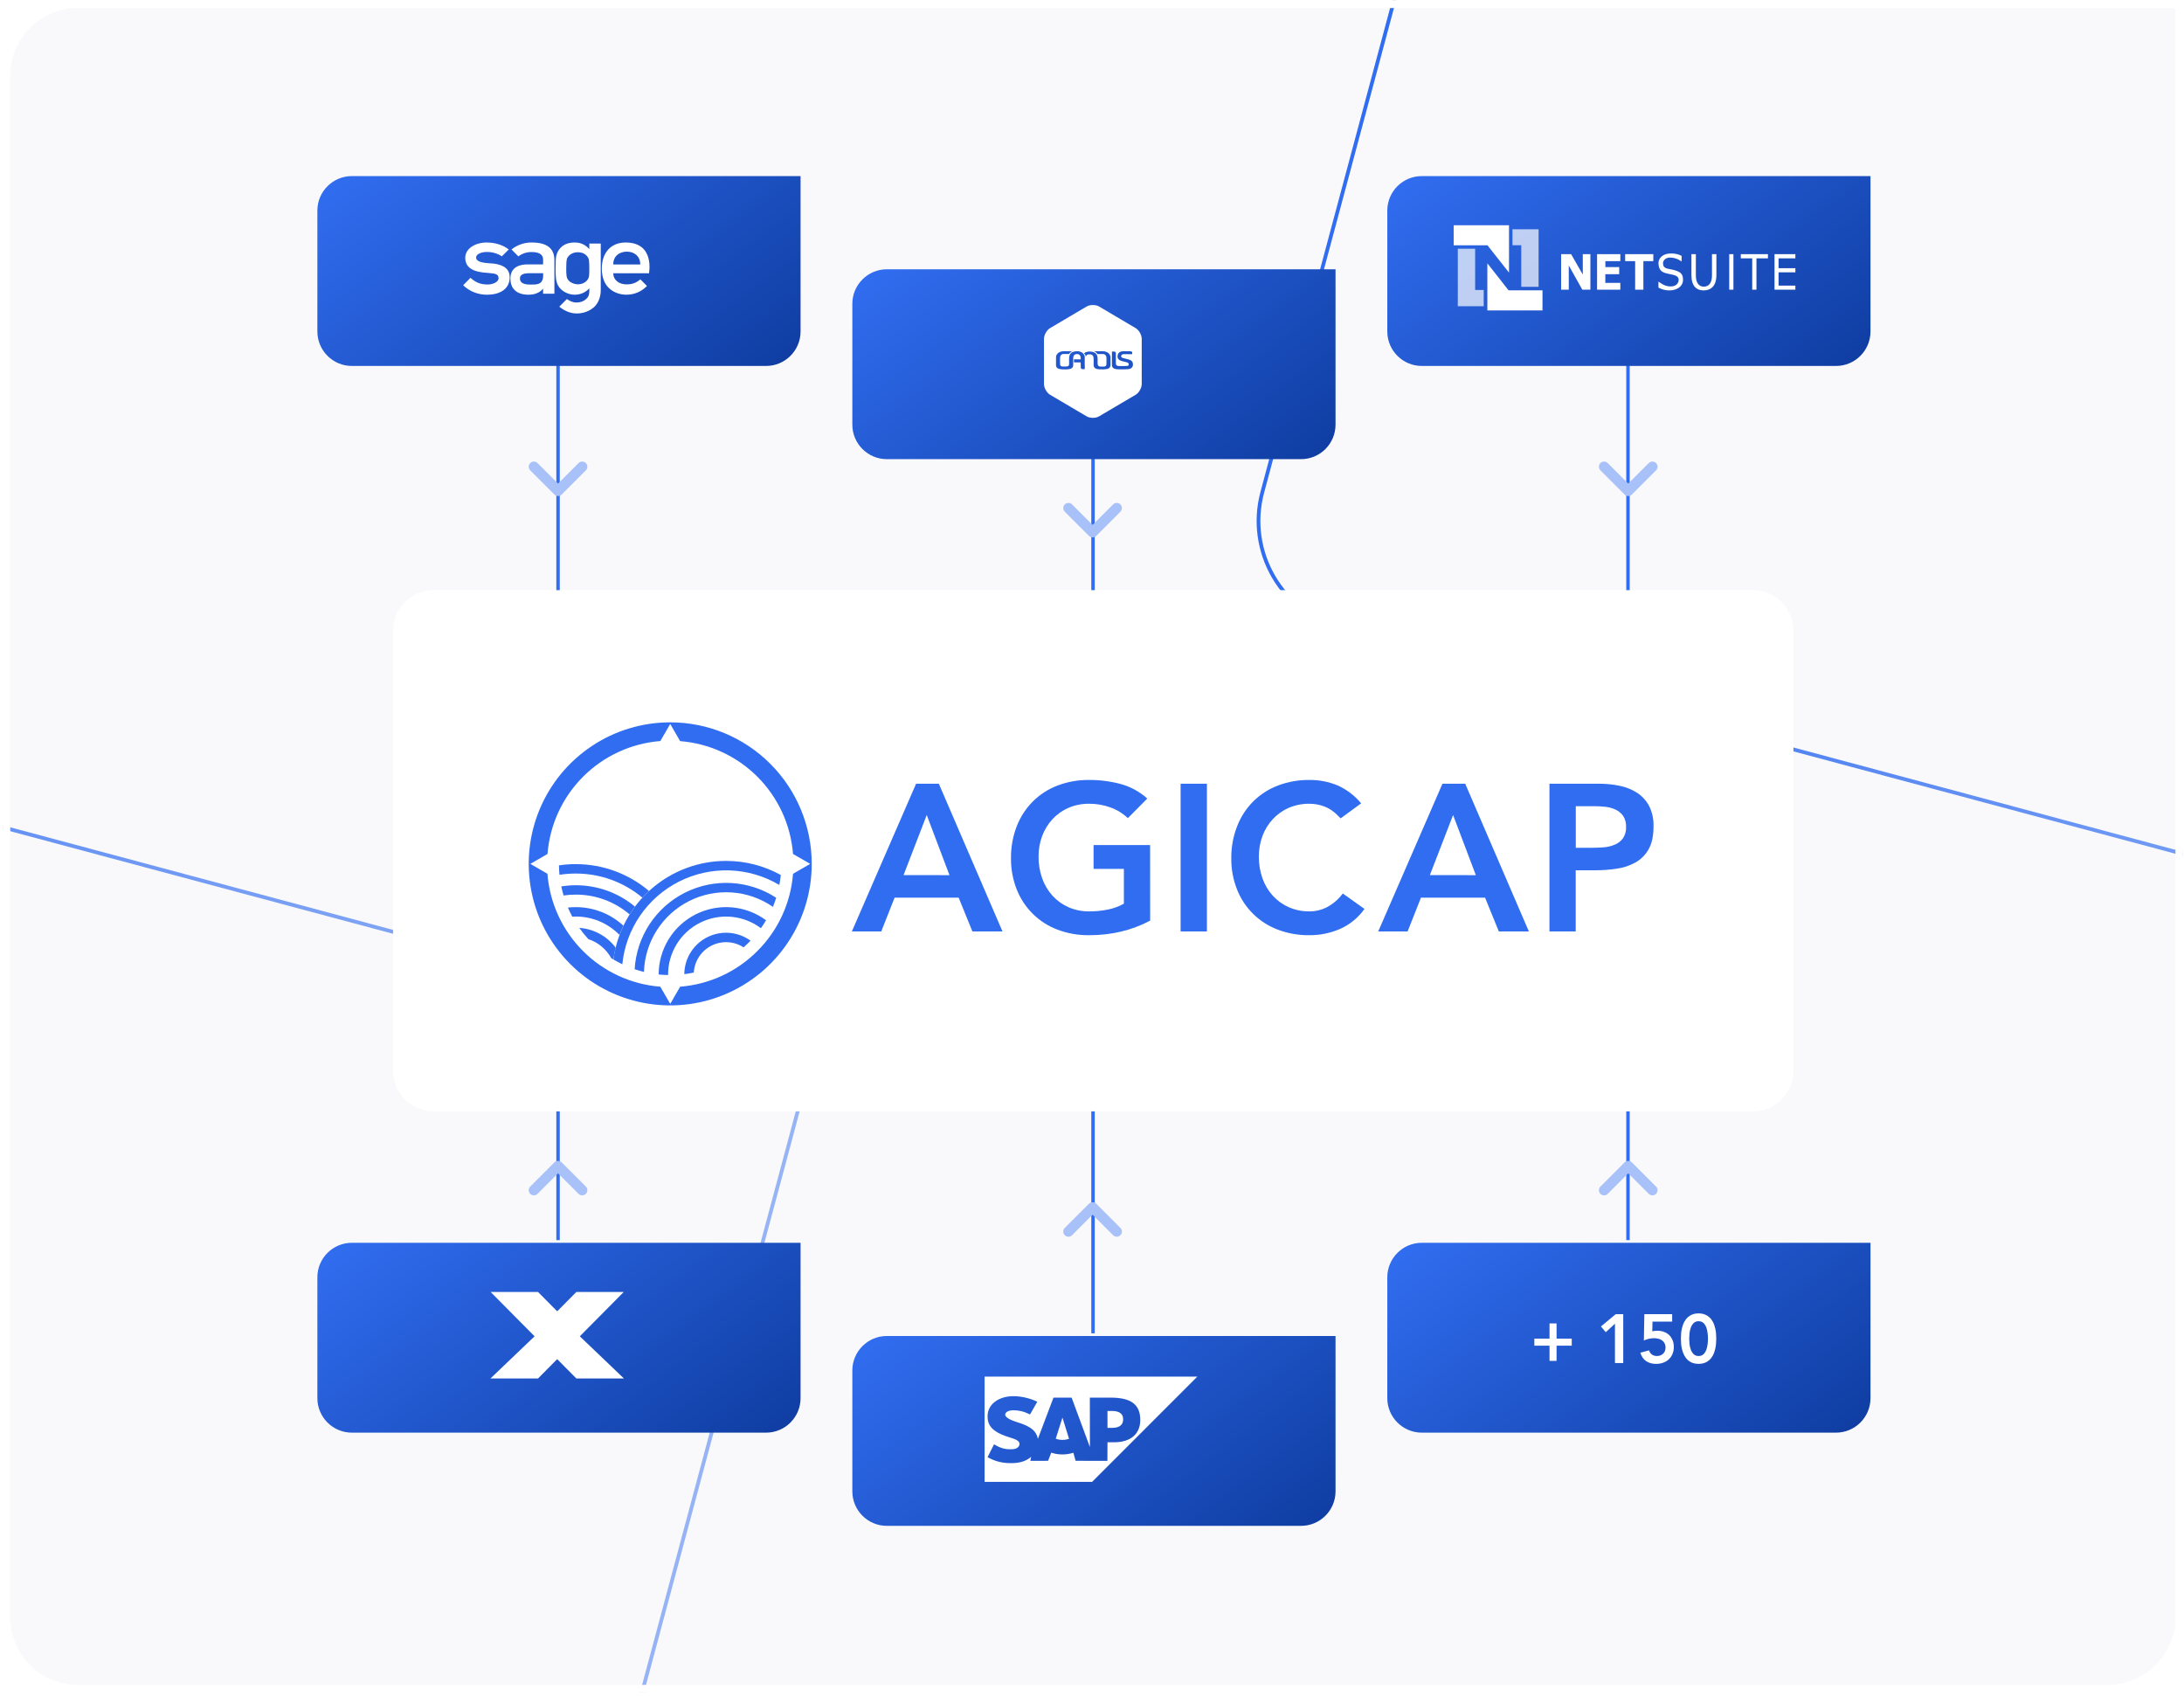 <svg width="581" height="451" viewBox="0 0 581 451" fill="none" xmlns="http://www.w3.org/2000/svg">
<g clip-path="url(#clip0_7260_74469)">
<path d="M0.727 20.133C0.727 9.087 9.681 0.133 20.727 0.133H580.727V430.133C580.727 441.178 571.772 450.133 560.727 450.133H20.727C9.681 450.133 0.727 441.178 0.727 430.133V20.133Z" fill="#F9F9FB"/>
<g filter="url(#filter0_b_7260_74469)">
<path d="M-266.44 178.974C-262.223 163.237 -246.047 153.898 -230.31 158.115L216.935 277.954L61.168 859.283L-386.077 739.445C-401.814 735.228 -411.153 719.052 -406.936 703.315L-266.44 178.974Z" stroke="url(#paint0_linear_7260_74469)"/>
</g>
<g filter="url(#filter1_b_7260_74469)">
<path d="M386.608 -58.666C390.825 -74.403 407.001 -83.743 422.738 -79.526L781.046 16.482L714.974 263.065L356.666 167.057C340.929 162.84 331.59 146.664 335.807 130.927L386.608 -58.666Z" stroke="url(#paint1_linear_7260_74469)"/>
</g>
<line x1="148.456" y1="96.633" x2="148.456" y2="329.845" stroke="#316DF0" stroke-width="0.918"/>
<path d="M142.026 124.133L148.453 130.56L154.881 124.133" stroke="#A8C1F8" stroke-width="2.745" stroke-linecap="round" stroke-linejoin="round"/>
<path d="M154.881 316.559L148.454 310.132L142.027 316.559" stroke="#A8C1F8" stroke-width="2.745" stroke-linecap="round" stroke-linejoin="round"/>
<line x1="433.086" y1="96.633" x2="433.086" y2="329.845" stroke="#316DF0" stroke-width="0.918"/>
<path d="M426.727 124.133L433.154 130.56L439.581 124.133" stroke="#A8C1F8" stroke-width="2.745" stroke-linecap="round" stroke-linejoin="round"/>
<path d="M439.581 316.559L433.154 310.132L426.727 316.559" stroke="#A8C1F8" stroke-width="2.745" stroke-linecap="round" stroke-linejoin="round"/>
<line x1="290.772" y1="121.422" x2="290.772" y2="354.634" stroke="#316DF0" stroke-width="0.918"/>
<path d="M284.227 135.133L290.654 141.56L297.081 135.133" stroke="#A8C1F8" stroke-width="2.745" stroke-linecap="round" stroke-linejoin="round"/>
<path d="M297.081 327.559L290.654 321.132L284.227 327.559" stroke="#A8C1F8" stroke-width="2.745" stroke-linecap="round" stroke-linejoin="round"/>
<g filter="url(#filter2_d_7260_74469)">
<path d="M368.355 339.025C368.355 333.954 372.466 329.844 377.537 329.844H496.898V371.161C496.898 376.232 492.787 380.342 487.716 380.342H377.537C372.466 380.342 368.355 376.232 368.355 371.161V339.025Z" fill="url(#paint2_linear_7260_74469)"/>
</g>
<path d="M412.213 356.035V351.995H414.086V356.035H418.126V357.908H414.086V361.948H412.213V357.908H408.173V356.035H412.213ZM429.62 352.068L427.177 354.327L425.892 352.803L429.822 349.534H431.823V362.535H429.62V352.068ZM444.839 351.517H439.605L439.55 354.106C439.722 354.045 439.936 354.002 440.193 353.978C440.462 353.953 440.713 353.941 440.946 353.941C441.583 353.941 442.164 354.045 442.691 354.253C443.229 354.449 443.688 354.737 444.068 355.116C444.447 355.496 444.741 355.949 444.949 356.475C445.17 357.002 445.28 357.595 445.28 358.257C445.28 358.954 445.157 359.585 444.912 360.148C444.68 360.699 444.349 361.17 443.921 361.562C443.505 361.941 443.009 362.235 442.433 362.443C441.858 362.651 441.24 362.756 440.579 362.756C439.538 362.756 438.651 362.511 437.916 362.021C437.194 361.531 436.68 360.785 436.374 359.781L438.687 359.156C438.834 359.622 439.085 359.989 439.44 360.258C439.795 360.527 440.254 360.662 440.817 360.662C441.148 360.662 441.448 360.607 441.717 360.497C441.999 360.387 442.238 360.234 442.433 360.038C442.642 359.83 442.801 359.591 442.911 359.322C443.021 359.052 443.076 358.758 443.076 358.44C443.076 357.987 442.99 357.602 442.819 357.283C442.66 356.965 442.44 356.708 442.158 356.512C441.876 356.304 441.552 356.157 441.185 356.071C440.817 355.973 440.432 355.924 440.028 355.924C439.55 355.924 439.073 355.98 438.596 356.09C438.13 356.2 437.702 356.353 437.31 356.549L437.439 349.534H444.839V351.517ZM447.167 356.035C447.167 355.006 447.247 354.131 447.406 353.409C447.577 352.674 447.798 352.062 448.067 351.572C448.337 351.07 448.636 350.673 448.967 350.379C449.31 350.073 449.653 349.846 449.995 349.699C450.35 349.54 450.687 349.436 451.005 349.387C451.336 349.338 451.624 349.314 451.868 349.314C452.113 349.314 452.395 349.338 452.713 349.387C453.044 349.436 453.38 349.54 453.723 349.699C454.078 349.846 454.421 350.073 454.751 350.379C455.094 350.673 455.4 351.07 455.67 351.572C455.939 352.062 456.153 352.674 456.312 353.409C456.484 354.131 456.569 355.006 456.569 356.035C456.569 357.063 456.484 357.944 456.312 358.679C456.153 359.401 455.939 360.013 455.67 360.515C455.4 361.005 455.094 361.403 454.751 361.709C454.421 362.003 454.078 362.229 453.723 362.388C453.38 362.535 453.044 362.633 452.713 362.682C452.395 362.731 452.113 362.756 451.868 362.756C451.624 362.756 451.336 362.731 451.005 362.682C450.687 362.633 450.35 362.535 449.995 362.388C449.653 362.229 449.31 362.003 448.967 361.709C448.636 361.403 448.337 361.005 448.067 360.515C447.798 360.013 447.577 359.401 447.406 358.679C447.247 357.944 447.167 357.063 447.167 356.035ZM449.371 356.035C449.371 356.439 449.395 356.91 449.444 357.449C449.506 357.975 449.622 358.477 449.793 358.954C449.965 359.432 450.216 359.836 450.546 360.166C450.877 360.497 451.317 360.662 451.868 360.662C452.419 360.662 452.86 360.497 453.191 360.166C453.521 359.836 453.772 359.432 453.943 358.954C454.115 358.477 454.225 357.975 454.274 357.449C454.335 356.91 454.366 356.439 454.366 356.035C454.366 355.631 454.335 355.165 454.274 354.639C454.225 354.1 454.115 353.592 453.943 353.115C453.772 352.637 453.521 352.233 453.191 351.903C452.86 351.572 452.419 351.407 451.868 351.407C451.317 351.407 450.877 351.572 450.546 351.903C450.216 352.233 449.965 352.637 449.793 353.115C449.622 353.592 449.506 354.1 449.444 354.639C449.395 355.165 449.371 355.631 449.371 356.035Z" fill="white"/>
<g filter="url(#filter3_d_7260_74469)">
<path d="M226.041 363.814C226.041 358.744 230.152 354.633 235.223 354.633H354.583V395.95C354.583 401.021 350.472 405.132 345.402 405.132H235.223C230.152 405.132 226.041 401.021 226.041 395.95V363.814Z" fill="url(#paint3_linear_7260_74469)"/>
</g>
<path fill-rule="evenodd" clip-rule="evenodd" d="M290.532 394.133H261.926V366.133H318.527L290.532 394.133ZM289.926 371.733H295.516L295.516 371.732C300.84 371.732 303.341 373.534 303.343 377.671C303.343 381.386 300.77 383.601 296.417 383.601H294.617L294.596 388.54L286.134 388.532L285.544 386.392C284.671 386.678 283.687 386.837 282.64 386.837C281.566 386.837 280.554 386.669 279.665 386.366L278.818 388.532L274.102 388.547L274.313 387.457C274.301 387.468 274.289 387.478 274.277 387.489C274.223 387.537 274.169 387.585 274.109 387.632C272.849 388.647 271.262 389.115 269.307 389.151L268.802 389.154C266.556 389.154 264.579 388.623 262.716 387.564L264.438 384.148C266.302 385.25 267.472 385.498 269.051 385.465C269.869 385.448 270.46 385.299 270.846 384.901C271.078 384.657 271.2 384.355 271.213 384.031C271.228 383.144 269.965 382.727 268.419 382.248C267.165 381.859 265.742 381.331 264.63 380.515C263.313 379.547 262.687 378.335 262.718 376.625C262.736 375.382 263.197 374.258 264.05 373.375C265.275 372.109 267.251 371.34 269.623 371.34H269.636C271.67 371.342 274.152 371.919 275.946 372.832L274.011 376.205C272.043 375.254 271.054 375.164 269.934 375.103C268.264 375.014 267.424 375.611 267.412 376.254C267.396 377.038 268.989 377.748 270.49 378.23C272.764 378.952 275.654 379.917 276.095 382.712L280.251 371.728H285.077L289.945 384.88L289.926 371.733ZM280.855 382.659C281.38 382.858 281.99 382.971 282.64 382.971H282.639C283.272 382.971 283.868 382.861 284.39 382.675L282.654 377.087H282.62L280.855 382.659ZM294.615 379.77H295.844H295.844C297.481 379.77 298.786 379.226 298.787 377.496C298.787 375.824 297.481 375.279 295.844 375.279H294.615V379.77Z" fill="white"/>
<g filter="url(#filter4_d_7260_74469)">
<path d="M83.727 339.025C83.727 333.954 87.837 329.844 92.908 329.844H212.269V371.161C212.269 376.232 208.158 380.342 203.087 380.342H92.908C87.837 380.342 83.727 376.232 83.727 371.161V339.025Z" fill="url(#paint4_linear_7260_74469)"/>
</g>
<path d="M142.923 344.133H131.727L142.923 355.43L131.727 366.133H142.923L148.227 360.781L153.53 366.133H164.727L153.53 355.43L164.727 344.133H153.53L148.227 349.484L142.923 344.133Z" fill="white" stroke="white"/>
<g filter="url(#filter5_d_7260_74469)">
<path d="M368.355 55.314C368.355 50.243 372.466 46.133 377.537 46.133H496.898V87.45C496.898 92.521 492.787 96.632 487.716 96.632H377.537C372.466 96.632 368.355 92.521 368.355 87.45V55.314Z" fill="url(#paint5_linear_7260_74469)"/>
</g>
<path d="M417.332 77.052H415.303V67.59H417.95L421.063 73.028V67.59H423.085V77.052H420.938L417.332 70.608V77.052Z" fill="white"/>
<path d="M431.051 67.594H424.861V77.054H431.051V75.236H427.055V72.934L430.749 72.933V71.038H427.067V69.453H431.051V67.594Z" fill="white"/>
<path d="M432.332 67.591H439.822V69.45H437.179V77.052H434.99V69.452C434.99 69.452 432.672 69.449 432.331 69.449V67.59L432.332 67.591Z" fill="white"/>
<path d="M434.992 69.452C434.992 69.452 432.437 69.449 432.333 69.449L434.992 69.452Z" fill="white"/>
<path d="M441.188 74.899C441.717 75.212 442.569 76.017 444.016 76.168C445.747 76.349 446.476 75.416 446.56 74.617C446.685 73.434 445.654 73.18 444.127 72.88C442.439 72.546 441.354 72.232 441.195 70.2C441.076 68.675 442.366 67.307 444.871 67.412C445.832 67.452 446.845 67.737 447.356 68.07L447.349 69.55C446.976 69.315 446.058 68.59 444.403 68.505C443.116 68.439 442.41 69.275 442.404 69.981C442.391 71.589 443.718 71.407 445.007 71.739C446.796 72.2 447.769 72.651 447.729 74.461C447.692 76.147 446.217 77.242 444.001 77.242C442.962 77.242 441.853 76.884 441.187 76.492V74.9L441.188 74.899Z" fill="white"/>
<path d="M451.14 67.594V73.226C451.14 75.338 452.036 76.24 453.238 76.24C454.562 76.24 455.43 75.31 455.43 73.226V67.594H456.607V73.142C456.607 76.057 455.15 77.24 453.198 77.24C451.353 77.24 449.964 76.141 449.964 73.185V67.594H451.14Z" fill="white"/>
<path d="M461.137 67.594H460.017V77.054H461.137V67.594Z" fill="white"/>
<path d="M463.095 67.594H470.316V68.706H467.26V77.054H466.136V68.706H463.095V67.594Z" fill="white"/>
<path d="M477.616 67.594H472.065V77.054H477.616V75.964H473.143V72.439H477.616V71.33H473.143V68.706H477.616V67.594Z" fill="white"/>
<path fill-rule="evenodd" clip-rule="evenodd" d="M386.719 59.906H401.435V72.508L395.704 65.241H386.719V59.906Z" fill="white"/>
<path fill-rule="evenodd" clip-rule="evenodd" d="M395.673 70.031C397.583 72.395 399.418 74.835 401.307 77.219H410.341V82.563H395.673V70.031Z" fill="white"/>
<path fill-rule="evenodd" clip-rule="evenodd" d="M402.358 65.221V60.988H409.305V76.289H404.691V65.221H402.36H402.358Z" fill="white" fill-opacity="0.7"/>
<path fill-rule="evenodd" clip-rule="evenodd" d="M392.426 66.152V77.13C393.156 77.13 393.954 77.13 394.709 77.13V81.453H387.812V66.152H392.426Z" fill="white" fill-opacity="0.7"/>
<g filter="url(#filter6_d_7260_74469)">
<path d="M226.041 80.103C226.041 75.033 230.152 70.922 235.223 70.922H354.583V112.239C354.583 117.31 350.472 121.421 345.402 121.421H235.223C230.152 121.421 226.041 117.31 226.041 112.239V80.103Z" fill="url(#paint6_linear_7260_74469)"/>
</g>
<path d="M302.103 87.265L292.384 81.522C291.927 81.258 291.324 81.126 290.73 81.133C290.129 81.126 289.534 81.258 289.077 81.522L279.349 87.265C278.458 87.787 277.727 89.079 277.727 90.129V102.136C277.727 103.187 278.457 104.479 279.35 105.001L289.07 110.735C289.526 111 290.129 111.133 290.723 111.133C291.325 111.14 291.919 111.008 292.376 110.735L302.104 105C302.995 104.478 303.727 103.187 303.727 102.136V90.129C303.727 89.079 302.996 87.787 302.103 87.265ZM288.567 98.129V98.183L288.559 98.176V98.183H288.148C287.988 98.183 287.752 98.191 287.63 98.043C287.463 97.833 287.508 97.709 287.508 97.514C287.508 97.514 287.5 97.219 287.5 96.837V96.378H285.702V95.576H287.499V95.336C287.499 94.946 287.416 94.65 287.24 94.456C287.119 94.316 287.004 94.23 286.799 94.191C286.701 94.175 286.601 94.167 286.502 94.168C286.197 94.168 286.106 94.214 285.938 94.308C285.77 94.401 285.657 94.534 285.588 94.713C285.541 94.84 285.513 94.974 285.503 95.109V97.079C285.503 97.903 284.886 98.144 284.156 98.207C284.033 98.222 283.957 98.238 283.759 98.238H282.67C282.472 98.238 282.396 98.231 282.274 98.206C281.543 98.144 280.925 97.903 280.925 97.078V96.978L280.933 94.907C280.948 94.425 281.329 94.02 281.512 93.872C281.69 93.732 281.891 93.626 282.107 93.561C282.258 93.499 282.563 93.421 282.784 93.413H283.82C284.049 93.413 285.412 93.398 285.412 93.398C284.749 93.484 284.399 94.152 284.399 94.152H283.074H282.998C282.899 94.151 282.799 94.159 282.701 94.176C282.495 94.214 282.381 94.3 282.259 94.44C282.084 94.635 282 94.931 282 95.32V95.327C282 95.327 281.977 96.261 282 96.565C282.015 96.736 282.023 96.961 282.023 96.961C282.076 97.219 282.199 97.351 282.35 97.421C282.442 97.444 282.526 97.46 282.61 97.467C282.709 97.475 282.686 97.483 282.861 97.483H283.28C283.456 97.483 283.714 97.483 283.813 97.467C283.898 97.46 283.989 97.444 284.072 97.413C284.232 97.343 284.354 97.211 284.407 96.931V95.39C284.407 95.04 284.454 94.744 284.537 94.495C284.621 94.246 284.758 94.044 284.948 93.88C285.156 93.707 285.402 93.587 285.665 93.53C285.96 93.446 286.265 93.406 286.571 93.413C286.914 93.413 287.066 93.452 287.325 93.522C287.333 93.522 287.34 93.529 287.348 93.529V93.538C287.592 93.608 287.805 93.716 287.987 93.864C288.17 94.012 288.552 94.417 288.567 94.9L288.559 96.9C288.559 96.923 288.566 96.946 288.574 96.977V98.129H288.567V98.129ZM295.416 97.079C295.416 97.903 294.798 98.144 294.067 98.207C293.945 98.222 293.869 98.238 293.671 98.238L292.574 98.231V98.238C292.544 98.238 292.513 98.238 292.483 98.231H292.475C291.667 98.191 290.936 97.981 290.936 97.086V95.779L290.929 95.428C290.929 95.171 290.898 94.954 290.829 94.783C290.761 94.612 290.638 94.469 290.479 94.378C290.311 94.285 290.212 94.238 289.915 94.238C289.496 94.238 289.268 94.261 289.093 94.456C288.917 94.651 288.833 94.891 288.833 94.891C288.849 94.386 288.552 94.129 288.369 93.981C288.385 93.972 288.398 93.959 288.407 93.942C288.597 93.786 288.826 93.678 289.077 93.608C289.337 93.538 289.488 93.499 289.831 93.499C290.235 93.499 290.448 93.538 290.738 93.616C291.027 93.694 291.272 93.81 291.455 93.966C291.637 94.129 291.774 94.331 291.866 94.58C291.949 94.83 291.995 95.125 291.995 95.475V96.798C292.041 97.319 292.322 97.452 292.627 97.484C292.741 97.484 292.955 97.499 293.069 97.499H293.488C293.664 97.499 293.641 97.499 293.74 97.483C293.823 97.476 293.907 97.46 293.998 97.436C294.159 97.366 294.272 97.241 294.326 96.977C294.326 96.977 294.341 96.759 294.349 96.58C294.371 96.269 294.349 95.343 294.349 95.343V95.336C294.349 94.946 294.265 94.65 294.09 94.456C293.968 94.316 293.854 94.23 293.64 94.191C293.542 94.175 293.443 94.167 293.343 94.168H291.956C291.956 94.168 291.644 93.561 290.935 93.413C290.935 93.413 292.291 93.429 292.528 93.429H293.563C293.785 93.436 294.081 93.506 294.241 93.576C294.462 93.646 294.668 93.748 294.836 93.888C295.019 94.036 295.4 94.44 295.415 94.923L295.422 96.993V97.079H295.415H295.416ZM300.42 98.144C300.161 98.183 299.75 98.214 299.415 98.223H298.387C297.305 98.23 295.804 98.362 295.804 97.079V93.499H296.208C296.368 93.499 296.596 93.483 296.718 93.639C296.886 93.849 296.84 93.974 296.84 94.16L296.847 96.603C296.856 97.319 297.312 97.351 297.747 97.351C298.379 97.351 299.857 97.413 300.146 97.241C300.351 97.117 300.268 96.666 300.161 96.573C300.04 96.473 299.9 96.398 299.75 96.354C299.583 96.3 299.354 96.254 299.072 96.191C298.747 96.129 298.429 96.037 298.12 95.918C297.885 95.833 297.676 95.688 297.51 95.499C297.358 95.32 297.282 95.101 297.282 94.837C297.32 93.312 298.73 93.413 299.133 93.413L300.024 93.429H300.474C300.68 93.429 300.817 93.398 301.045 93.514C301.205 93.607 301.198 93.779 301.198 93.896V94.199H299.308C299.308 94.199 298.661 94.144 298.447 94.339C298.219 94.557 298.166 94.861 298.394 95.047C298.531 95.164 298.813 95.249 298.919 95.281C299.026 95.304 299.193 95.351 299.43 95.397C299.727 95.46 300.002 95.522 300.238 95.6C300.481 95.67 300.687 95.763 300.855 95.864C301.022 95.966 301.16 96.098 301.251 96.261C301.349 96.425 301.396 96.767 301.396 97.001C301.396 97.615 300.878 98.082 300.42 98.144Z" fill="white"/>
<g filter="url(#filter7_d_7260_74469)">
<path d="M83.727 55.314C83.727 50.243 87.837 46.133 92.908 46.133H212.269V87.45C212.269 92.521 208.158 96.632 203.087 96.632H92.908C87.837 96.632 83.727 92.521 83.727 87.45V55.314Z" fill="url(#paint7_linear_7260_74469)"/>
</g>
<path d="M166.426 64.496C162.596 64.496 160.095 67.12 160.095 71.457C160.095 76.844 163.925 78.383 166.671 78.383C168.735 78.383 170.694 77.544 172.111 76.057L170.344 74.291C169.4 75.13 168.315 75.638 166.706 75.638C164.572 75.638 163.138 74.396 163.138 72.682H172.653C172.635 72.664 174.297 64.496 166.426 64.496ZM163.138 70.338C163.138 68.029 164.887 66.927 166.759 66.927C168.63 66.927 170.327 68.064 170.327 70.338H163.138Z" fill="white"/>
<path d="M131.393 70.111C130.168 69.953 126.653 70.093 126.653 68.484C126.653 67.539 128.139 67.015 129.486 67.015C130.92 66.997 132.32 67.4 133.509 68.169L135.345 66.35C134.803 65.913 132.792 64.496 129.486 64.496C126.478 64.496 123.767 66.07 123.767 68.589C123.767 72.454 128.437 72.454 130.378 72.647C131.567 72.769 132.634 72.839 132.634 73.993C132.634 75.078 130.99 75.672 129.713 75.672C127.632 75.672 126.39 74.99 125.166 73.888L123.207 75.865C124.904 77.509 127.195 78.401 129.556 78.383C133.054 78.383 135.59 76.844 135.59 73.749C135.59 71.702 134.209 70.478 131.393 70.111Z" fill="white"/>
<path d="M141.433 64.496C139.491 64.479 137.585 65.144 136.063 66.35L137.9 68.187C138.931 67.417 140.173 67.015 141.45 67.032C143.776 67.032 144.476 67.96 144.476 69.009V70.321H140.331C138.792 70.321 135.783 70.706 135.783 74.081C135.783 76.565 137.2 78.384 140.593 78.384C142.29 78.384 143.584 77.842 144.476 76.775V78.121H147.484V69.219C147.484 66.106 145.578 64.496 141.433 64.496ZM144.493 73.259C144.493 75.83 142.657 75.69 141.03 75.69C139.404 75.69 138.319 75.253 138.319 74.099C138.319 73.032 139.176 72.665 140.96 72.665H144.493V73.259Z" fill="white"/>
<path d="M156.771 64.776V66.263C155.739 65.091 154.515 64.496 152.854 64.496C150.003 64.496 148.533 66.088 148.044 67.802C147.851 68.431 147.799 69.638 147.799 71.422C147.799 73.101 147.816 74.641 148.394 75.812C149.216 77.457 151.192 78.383 152.854 78.383C154.463 78.383 155.827 77.754 156.771 76.669V77.509C156.771 78.489 156.439 79.136 155.809 79.643C155.18 80.15 154.393 80.465 153.291 80.465C152.294 80.465 151.349 79.923 150.807 79.538L148.778 81.567C150.09 82.634 151.647 83.351 153.343 83.368C154.97 83.403 156.562 82.879 157.838 81.847C159.045 80.902 159.815 79.101 159.815 77.212V64.776H156.771ZM156.771 71.422C156.771 72.454 156.754 73.224 156.666 73.626C156.474 74.483 155.495 75.62 153.711 75.62C153.256 75.62 150.982 75.358 150.72 73.381C150.65 72.734 150.615 72.07 150.632 71.422C150.632 69.883 150.702 69.393 150.772 69.009C150.93 68.239 151.944 67.085 153.711 67.085C155.862 67.085 156.562 68.554 156.666 69.131C156.754 69.883 156.789 70.653 156.771 71.422Z" fill="white"/>
<g filter="url(#filter8_d_7260_74469)">
<path d="M103.926 167.119C103.926 161.151 108.764 156.312 114.732 156.312H465.653C471.621 156.312 476.459 161.151 476.459 167.119V284.148C476.459 290.116 471.621 294.954 465.653 294.954H114.732C108.764 294.954 103.926 290.116 103.926 284.148V167.119Z" fill="white"/>
</g>
<g clip-path="url(#clip1_7260_74469)">
<g clip-path="url(#clip2_7260_74469)">
<path d="M151.074 241.384C151.43 242.209 151.817 243.017 152.238 243.799C152.547 243.799 152.851 243.773 153.159 243.773C155.3 243.768 157.421 244.187 159.399 245.007C161.376 245.827 163.172 247.031 164.681 248.55L164.798 248.676C165.111 247.833 165.462 247.008 165.845 246.201C162.384 243.024 157.856 241.264 153.159 241.271C152.463 241.272 151.767 241.309 151.074 241.384ZM149.311 235.738C149.481 236.564 149.689 237.376 149.928 238.175C150.998 238.018 152.078 237.939 153.159 237.94C158.414 237.923 163.5 239.794 167.491 243.213C167.925 242.496 168.407 241.801 168.911 241.128C164.493 237.451 158.924 235.442 153.176 235.452C151.891 235.454 150.607 235.556 149.337 235.756L149.311 235.738ZM154.088 246.769C154.832 247.824 155.643 248.829 156.516 249.779C159.105 250.639 161.276 252.442 162.596 254.83C162.783 254.947 162.97 255.064 163.161 255.177C163.316 254.125 163.526 253.081 163.79 252.05C162.647 250.533 161.192 249.277 159.523 248.369C157.854 247.461 156.01 246.922 154.114 246.787L154.088 246.769ZM153.15 229.832C151.662 229.832 150.175 229.942 148.703 230.162C148.703 231.005 148.755 231.847 148.838 232.672C150.264 232.449 151.706 232.337 153.15 232.338C159.629 232.32 165.907 234.588 170.878 238.744C171.443 238.131 172.033 237.536 172.65 236.972C167.21 232.361 160.308 229.832 153.176 229.836L153.15 229.832Z" fill="#316DF0"/>
<path d="M182.044 259.099C182.913 258.99 183.738 258.851 184.568 258.664C184.659 257.166 185.142 255.717 185.967 254.463C186.793 253.209 187.932 252.192 189.272 251.515C190.612 250.838 192.106 250.523 193.605 250.603C195.105 250.682 196.557 251.153 197.818 251.968C198.455 251.403 199.07 250.812 199.664 250.196C198.013 249 196.065 248.281 194.033 248.119C192.001 247.957 189.964 248.357 188.145 249.275C186.325 250.194 184.793 251.596 183.717 253.327C182.641 255.058 182.063 257.052 182.044 259.09V259.099ZM175.222 259.186C176.047 259.268 176.885 259.311 177.728 259.329C177.728 259.29 177.728 259.246 177.728 259.207C177.727 256.341 178.525 253.531 180.033 251.093C181.54 248.655 183.697 246.685 186.261 245.405C188.825 244.124 191.695 243.583 194.55 243.842C197.404 244.102 200.13 245.151 202.422 246.873C202.908 246.193 203.364 245.489 203.79 244.763C201.12 242.796 197.957 241.608 194.653 241.331C191.349 241.054 188.032 241.698 185.072 243.192C182.112 244.687 179.624 246.973 177.885 249.796C176.146 252.619 175.224 255.87 175.222 259.186ZM193.154 228.98C185.83 228.979 178.755 231.636 173.244 236.458C167.732 241.281 164.159 247.94 163.188 255.199C163.956 255.633 164.742 256.067 165.554 256.467C166.02 251.826 167.647 247.377 170.286 243.532C172.926 239.687 176.492 236.569 180.655 234.466C184.819 232.364 189.445 231.345 194.106 231.503C198.768 231.662 203.314 232.993 207.325 235.373C207.49 234.505 207.624 233.636 207.711 232.72C203.253 230.263 198.244 228.976 193.154 228.98ZM168.833 257.783C169.641 258.055 170.466 258.295 171.309 258.504C171.432 254.572 172.612 250.747 174.726 247.43C176.84 244.114 179.81 241.428 183.321 239.657C186.833 237.885 190.757 237.093 194.681 237.365C198.605 237.636 202.383 238.96 205.618 241.197C205.948 240.407 206.237 239.602 206.486 238.782C202.909 236.449 198.781 235.097 194.517 234.86C190.252 234.624 186 235.513 182.187 237.437C178.374 239.361 175.133 242.253 172.79 245.824C170.446 249.395 169.082 253.519 168.833 257.783Z" fill="#316DF0"/>
<path d="M178.297 192.121C170.851 192.121 163.573 194.329 157.383 198.465C151.192 202.602 146.367 208.481 143.518 215.36C140.669 222.238 139.923 229.807 141.376 237.11C142.828 244.412 146.414 251.12 151.678 256.384C156.943 261.649 163.65 265.234 170.953 266.687C178.255 268.139 185.824 267.394 192.703 264.545C199.581 261.695 205.461 256.87 209.597 250.68C213.734 244.489 215.941 237.211 215.941 229.766C215.941 219.782 211.975 210.207 204.916 203.147C197.856 196.087 188.281 192.121 178.297 192.121V192.121ZM201.479 252.948C195.985 258.463 188.698 261.828 180.937 262.433L178.297 267.006L175.656 262.433C167.895 261.824 160.606 258.464 155.101 252.958C149.596 247.453 146.238 240.163 145.629 232.402L141.087 229.766L145.651 227.129C146.258 219.37 149.614 212.082 155.115 206.577C160.616 201.072 167.902 197.71 175.661 197.098L178.297 192.555L180.933 197.12C188.692 197.727 195.98 201.083 201.485 206.584C206.991 212.085 210.352 219.371 210.964 227.129L215.529 229.766L210.964 232.402C210.36 240.164 206.995 247.453 201.479 252.948Z" fill="#316DF0"/>
<path d="M243.702 208.445H249.752L266.689 247.74H258.685L255.024 238.75H237.987L234.434 247.74H226.617L243.702 208.445ZM252.584 232.766L246.534 216.771L240.371 232.757L252.584 232.766Z" fill="#316DF0"/>
<path d="M305.971 244.857C301.125 247.445 295.705 248.739 289.711 248.739C286.862 248.772 284.032 248.276 281.364 247.276C278.913 246.36 276.681 244.941 274.811 243.111C272.942 241.281 271.475 239.079 270.507 236.649C269.444 233.984 268.916 231.136 268.952 228.267C268.914 225.333 269.442 222.419 270.507 219.685C271.474 217.221 272.939 214.982 274.811 213.11C276.68 211.273 278.912 209.845 281.364 208.919C284.032 207.913 286.864 207.414 289.716 207.447C292.564 207.429 295.403 207.794 298.154 208.533C300.772 209.251 303.186 210.572 305.203 212.389L300.039 217.605C298.727 216.353 297.168 215.388 295.461 214.773C293.64 214.104 291.713 213.765 289.772 213.774C287.876 213.747 285.994 214.115 284.248 214.856C282.641 215.552 281.196 216.574 280.005 217.857C278.808 219.153 277.874 220.669 277.256 222.321C276.598 224.079 276.268 225.943 276.283 227.82C276.263 229.803 276.592 231.774 277.256 233.643C277.858 235.346 278.793 236.912 280.005 238.251C281.194 239.547 282.639 240.582 284.248 241.291C285.989 242.053 287.872 242.432 289.772 242.403C291.458 242.411 293.141 242.243 294.793 241.904C296.262 241.608 297.677 241.084 298.983 240.349V231.094H290.919V224.766H305.958L305.971 244.857Z" fill="#316DF0"/>
<path d="M314.074 208.445H321.071V247.74H314.074V208.445Z" fill="#316DF0"/>
<path d="M356.645 217.661C355.197 216.107 353.8 215.07 352.454 214.552C351.154 214.044 349.771 213.78 348.376 213.774C346.479 213.747 344.598 214.115 342.851 214.856C341.245 215.552 339.8 216.574 338.608 217.857C337.411 219.153 336.478 220.669 335.859 222.321C335.203 224.079 334.875 225.943 334.891 227.819C334.869 229.803 335.197 231.774 335.859 233.643C336.462 235.346 337.396 236.912 338.608 238.251C339.798 239.547 341.242 240.582 342.851 241.291C344.592 242.052 346.476 242.431 348.376 242.403C349.992 242.402 351.585 242.017 353.023 241.278C354.671 240.391 356.102 239.149 357.214 237.643L362.985 241.747C361.339 244.083 359.086 245.925 356.471 247.076C353.896 248.191 351.117 248.757 348.311 248.739C345.463 248.772 342.634 248.276 339.968 247.276C337.516 246.361 335.284 244.943 333.414 243.112C331.544 241.282 330.078 239.08 329.11 236.649C328.046 233.984 327.517 231.136 327.556 228.267C327.524 225.331 328.061 222.417 329.137 219.685C330.1 217.22 331.564 214.981 333.436 213.11C335.305 211.274 337.535 209.847 339.985 208.919C342.653 207.914 345.485 207.414 348.337 207.447C350.876 207.423 353.394 207.905 355.746 208.863C358.209 209.948 360.386 211.593 362.104 213.666L356.645 217.661Z" fill="#316DF0"/>
<path d="M383.731 208.445H389.781L406.718 247.74H398.727L395.066 238.75H378.011L374.459 247.74H366.642L383.731 208.445ZM392.608 232.766L386.558 216.771L380.383 232.757L392.608 232.766Z" fill="#316DF0"/>
<path d="M412.197 208.445H425.408C427.245 208.441 429.078 208.627 430.876 209.001C432.522 209.329 434.094 209.959 435.51 210.86C436.849 211.741 437.946 212.943 438.702 214.356C439.544 216.052 439.949 217.932 439.879 219.824C439.879 222.305 439.455 224.303 438.607 225.817C437.802 227.285 436.611 228.504 435.163 229.344C433.609 230.215 431.906 230.79 430.142 231.037C428.167 231.335 426.172 231.48 424.175 231.472H419.181V247.732H412.197V208.445ZM423.411 225.487C424.41 225.487 425.443 225.448 426.52 225.374C427.539 225.307 428.541 225.077 429.486 224.692C430.362 224.346 431.128 223.772 431.706 223.029C432.333 222.118 432.638 221.024 432.574 219.919C432.627 218.891 432.355 217.871 431.797 217.005C431.284 216.29 430.596 215.717 429.799 215.342C428.94 214.941 428.02 214.687 427.076 214.591C426.119 214.481 425.156 214.426 424.192 214.426H419.198V225.487H423.411Z" fill="#316DF0"/>
</g>
</g>
</g>
<path d="M1.727 20.133C1.727 9.639 10.233 1.133 20.727 1.133H579.727V430.133C579.727 440.626 571.22 449.133 560.727 449.133H20.727C10.233 449.133 1.727 440.626 1.727 430.133V20.133Z" stroke="white" stroke-width="2"/>
<defs>
<filter id="filter0_b_7260_74469" x="-437.927" y="127.123" width="684.952" height="762.249" filterUnits="userSpaceOnUse" color-interpolation-filters="sRGB">
<feFlood flood-opacity="0" result="BackgroundImageFix"/>
<feGaussianBlur in="BackgroundImageFix" stdDeviation="14.739"/>
<feComposite in2="SourceAlpha" operator="in" result="effect1_backgroundBlur_7260_74469"/>
<feBlend mode="normal" in="SourceGraphic" in2="effect1_backgroundBlur_7260_74469" result="shape"/>
</filter>
<filter id="filter1_b_7260_74469" x="304.816" y="-110.517" width="506.32" height="403.671" filterUnits="userSpaceOnUse" color-interpolation-filters="sRGB">
<feFlood flood-opacity="0" result="BackgroundImageFix"/>
<feGaussianBlur in="BackgroundImageFix" stdDeviation="14.739"/>
<feComposite in2="SourceAlpha" operator="in" result="effect1_backgroundBlur_7260_74469"/>
<feBlend mode="normal" in="SourceGraphic" in2="effect1_backgroundBlur_7260_74469" result="shape"/>
</filter>
<filter id="filter2_d_7260_74469" x="353.057" y="314.545" width="160.542" height="82.5" filterUnits="userSpaceOnUse" color-interpolation-filters="sRGB">
<feFlood flood-opacity="0" result="BackgroundImageFix"/>
<feColorMatrix in="SourceAlpha" type="matrix" values="0 0 0 0 0 0 0 0 0 0 0 0 0 0 0 0 0 0 127 0" result="hardAlpha"/>
<feOffset dx="0.702" dy="0.702"/>
<feGaussianBlur stdDeviation="8"/>
<feComposite in2="hardAlpha" operator="out"/>
<feColorMatrix type="matrix" values="0 0 0 0 0.02 0 0 0 0 0.047 0 0 0 0 0.2 0 0 0 0.06 0"/>
<feBlend mode="normal" in2="BackgroundImageFix" result="effect1_dropShadow_7260_74469"/>
<feBlend mode="normal" in="SourceGraphic" in2="effect1_dropShadow_7260_74469" result="shape"/>
</filter>
<filter id="filter3_d_7260_74469" x="210.743" y="339.335" width="160.542" height="82.5" filterUnits="userSpaceOnUse" color-interpolation-filters="sRGB">
<feFlood flood-opacity="0" result="BackgroundImageFix"/>
<feColorMatrix in="SourceAlpha" type="matrix" values="0 0 0 0 0 0 0 0 0 0 0 0 0 0 0 0 0 0 127 0" result="hardAlpha"/>
<feOffset dx="0.702" dy="0.702"/>
<feGaussianBlur stdDeviation="8"/>
<feComposite in2="hardAlpha" operator="out"/>
<feColorMatrix type="matrix" values="0 0 0 0 0.02 0 0 0 0 0.047 0 0 0 0 0.2 0 0 0 0.06 0"/>
<feBlend mode="normal" in2="BackgroundImageFix" result="effect1_dropShadow_7260_74469"/>
<feBlend mode="normal" in="SourceGraphic" in2="effect1_dropShadow_7260_74469" result="shape"/>
</filter>
<filter id="filter4_d_7260_74469" x="68.428" y="314.545" width="160.542" height="82.5" filterUnits="userSpaceOnUse" color-interpolation-filters="sRGB">
<feFlood flood-opacity="0" result="BackgroundImageFix"/>
<feColorMatrix in="SourceAlpha" type="matrix" values="0 0 0 0 0 0 0 0 0 0 0 0 0 0 0 0 0 0 127 0" result="hardAlpha"/>
<feOffset dx="0.702" dy="0.702"/>
<feGaussianBlur stdDeviation="8"/>
<feComposite in2="hardAlpha" operator="out"/>
<feColorMatrix type="matrix" values="0 0 0 0 0.02 0 0 0 0 0.047 0 0 0 0 0.2 0 0 0 0.06 0"/>
<feBlend mode="normal" in2="BackgroundImageFix" result="effect1_dropShadow_7260_74469"/>
<feBlend mode="normal" in="SourceGraphic" in2="effect1_dropShadow_7260_74469" result="shape"/>
</filter>
<filter id="filter5_d_7260_74469" x="353.057" y="30.835" width="160.542" height="82.5" filterUnits="userSpaceOnUse" color-interpolation-filters="sRGB">
<feFlood flood-opacity="0" result="BackgroundImageFix"/>
<feColorMatrix in="SourceAlpha" type="matrix" values="0 0 0 0 0 0 0 0 0 0 0 0 0 0 0 0 0 0 127 0" result="hardAlpha"/>
<feOffset dx="0.702" dy="0.702"/>
<feGaussianBlur stdDeviation="8"/>
<feComposite in2="hardAlpha" operator="out"/>
<feColorMatrix type="matrix" values="0 0 0 0 0.02 0 0 0 0 0.047 0 0 0 0 0.2 0 0 0 0.06 0"/>
<feBlend mode="normal" in2="BackgroundImageFix" result="effect1_dropShadow_7260_74469"/>
<feBlend mode="normal" in="SourceGraphic" in2="effect1_dropShadow_7260_74469" result="shape"/>
</filter>
<filter id="filter6_d_7260_74469" x="210.743" y="55.624" width="160.542" height="82.5" filterUnits="userSpaceOnUse" color-interpolation-filters="sRGB">
<feFlood flood-opacity="0" result="BackgroundImageFix"/>
<feColorMatrix in="SourceAlpha" type="matrix" values="0 0 0 0 0 0 0 0 0 0 0 0 0 0 0 0 0 0 127 0" result="hardAlpha"/>
<feOffset dx="0.702" dy="0.702"/>
<feGaussianBlur stdDeviation="8"/>
<feComposite in2="hardAlpha" operator="out"/>
<feColorMatrix type="matrix" values="0 0 0 0 0.02 0 0 0 0 0.047 0 0 0 0 0.2 0 0 0 0.06 0"/>
<feBlend mode="normal" in2="BackgroundImageFix" result="effect1_dropShadow_7260_74469"/>
<feBlend mode="normal" in="SourceGraphic" in2="effect1_dropShadow_7260_74469" result="shape"/>
</filter>
<filter id="filter7_d_7260_74469" x="68.428" y="30.835" width="160.542" height="82.5" filterUnits="userSpaceOnUse" color-interpolation-filters="sRGB">
<feFlood flood-opacity="0" result="BackgroundImageFix"/>
<feColorMatrix in="SourceAlpha" type="matrix" values="0 0 0 0 0 0 0 0 0 0 0 0 0 0 0 0 0 0 127 0" result="hardAlpha"/>
<feOffset dx="0.702" dy="0.702"/>
<feGaussianBlur stdDeviation="8"/>
<feComposite in2="hardAlpha" operator="out"/>
<feColorMatrix type="matrix" values="0 0 0 0 0.02 0 0 0 0 0.047 0 0 0 0 0.2 0 0 0 0.06 0"/>
<feBlend mode="normal" in2="BackgroundImageFix" result="effect1_dropShadow_7260_74469"/>
<feBlend mode="normal" in="SourceGraphic" in2="effect1_dropShadow_7260_74469" result="shape"/>
</filter>
<filter id="filter8_d_7260_74469" x="89.88" y="142.266" width="401.914" height="168.022" filterUnits="userSpaceOnUse" color-interpolation-filters="sRGB">
<feFlood flood-opacity="0" result="BackgroundImageFix"/>
<feColorMatrix in="SourceAlpha" type="matrix" values="0 0 0 0 0 0 0 0 0 0 0 0 0 0 0 0 0 0 127 0" result="hardAlpha"/>
<feOffset dx="0.644" dy="0.644"/>
<feGaussianBlur stdDeviation="7.345"/>
<feComposite in2="hardAlpha" operator="out"/>
<feColorMatrix type="matrix" values="0 0 0 0 0.02 0 0 0 0 0.047 0 0 0 0 0.2 0 0 0 0.06 0"/>
<feBlend mode="normal" in2="BackgroundImageFix" result="effect1_dropShadow_7260_74469"/>
<feBlend mode="normal" in="SourceGraphic" in2="effect1_dropShadow_7260_74469" result="shape"/>
</filter>
<linearGradient id="paint0_linear_7260_74469" x1="-298.94" y1="469.333" x2="113.283" y2="578.672" gradientUnits="userSpaceOnUse">
<stop stop-color="#316DF0"/>
<stop offset="1" stop-color="#316DF0" stop-opacity="0.5"/>
</linearGradient>
<linearGradient id="paint1_linear_7260_74469" x1="393.577" y1="52.488" x2="729.096" y2="140.652" gradientUnits="userSpaceOnUse">
<stop stop-color="#316DF0"/>
<stop offset="1" stop-color="#316DF0" stop-opacity="0.5"/>
</linearGradient>
<linearGradient id="paint2_linear_7260_74469" x1="371.211" y1="331.223" x2="438.114" y2="420.897" gradientUnits="userSpaceOnUse">
<stop stop-color="#316DF0"/>
<stop offset="1" stop-color="#0F3DA2"/>
</linearGradient>
<linearGradient id="paint3_linear_7260_74469" x1="228.897" y1="356.012" x2="295.8" y2="445.686" gradientUnits="userSpaceOnUse">
<stop stop-color="#316DF0"/>
<stop offset="1" stop-color="#0F3DA2"/>
</linearGradient>
<linearGradient id="paint4_linear_7260_74469" x1="86.582" y1="331.223" x2="153.485" y2="420.897" gradientUnits="userSpaceOnUse">
<stop stop-color="#316DF0"/>
<stop offset="1" stop-color="#0F3DA2"/>
</linearGradient>
<linearGradient id="paint5_linear_7260_74469" x1="371.211" y1="47.512" x2="438.114" y2="137.186" gradientUnits="userSpaceOnUse">
<stop stop-color="#316DF0"/>
<stop offset="1" stop-color="#0F3DA2"/>
</linearGradient>
<linearGradient id="paint6_linear_7260_74469" x1="228.897" y1="72.301" x2="295.8" y2="161.975" gradientUnits="userSpaceOnUse">
<stop stop-color="#316DF0"/>
<stop offset="1" stop-color="#0F3DA2"/>
</linearGradient>
<linearGradient id="paint7_linear_7260_74469" x1="86.582" y1="47.512" x2="153.485" y2="137.186" gradientUnits="userSpaceOnUse">
<stop stop-color="#316DF0"/>
<stop offset="1" stop-color="#0F3DA2"/>
</linearGradient>
<clipPath id="clip0_7260_74469">
<path d="M0.727 20.133C0.727 9.087 9.681 0.133 20.727 0.133H580.727V430.133C580.727 441.178 571.772 450.133 560.727 450.133H20.727C9.681 450.133 0.727 441.178 0.727 430.133V20.133Z" fill="white"/>
</clipPath>
<clipPath id="clip1_7260_74469">
<rect width="299.241" height="75.289" fill="white" transform="translate(140.652 192.121)"/>
</clipPath>
<clipPath id="clip2_7260_74469">
<rect width="299.241" height="75.289" fill="white" transform="translate(140.652 192.121)"/>
</clipPath>
</defs>
</svg>
